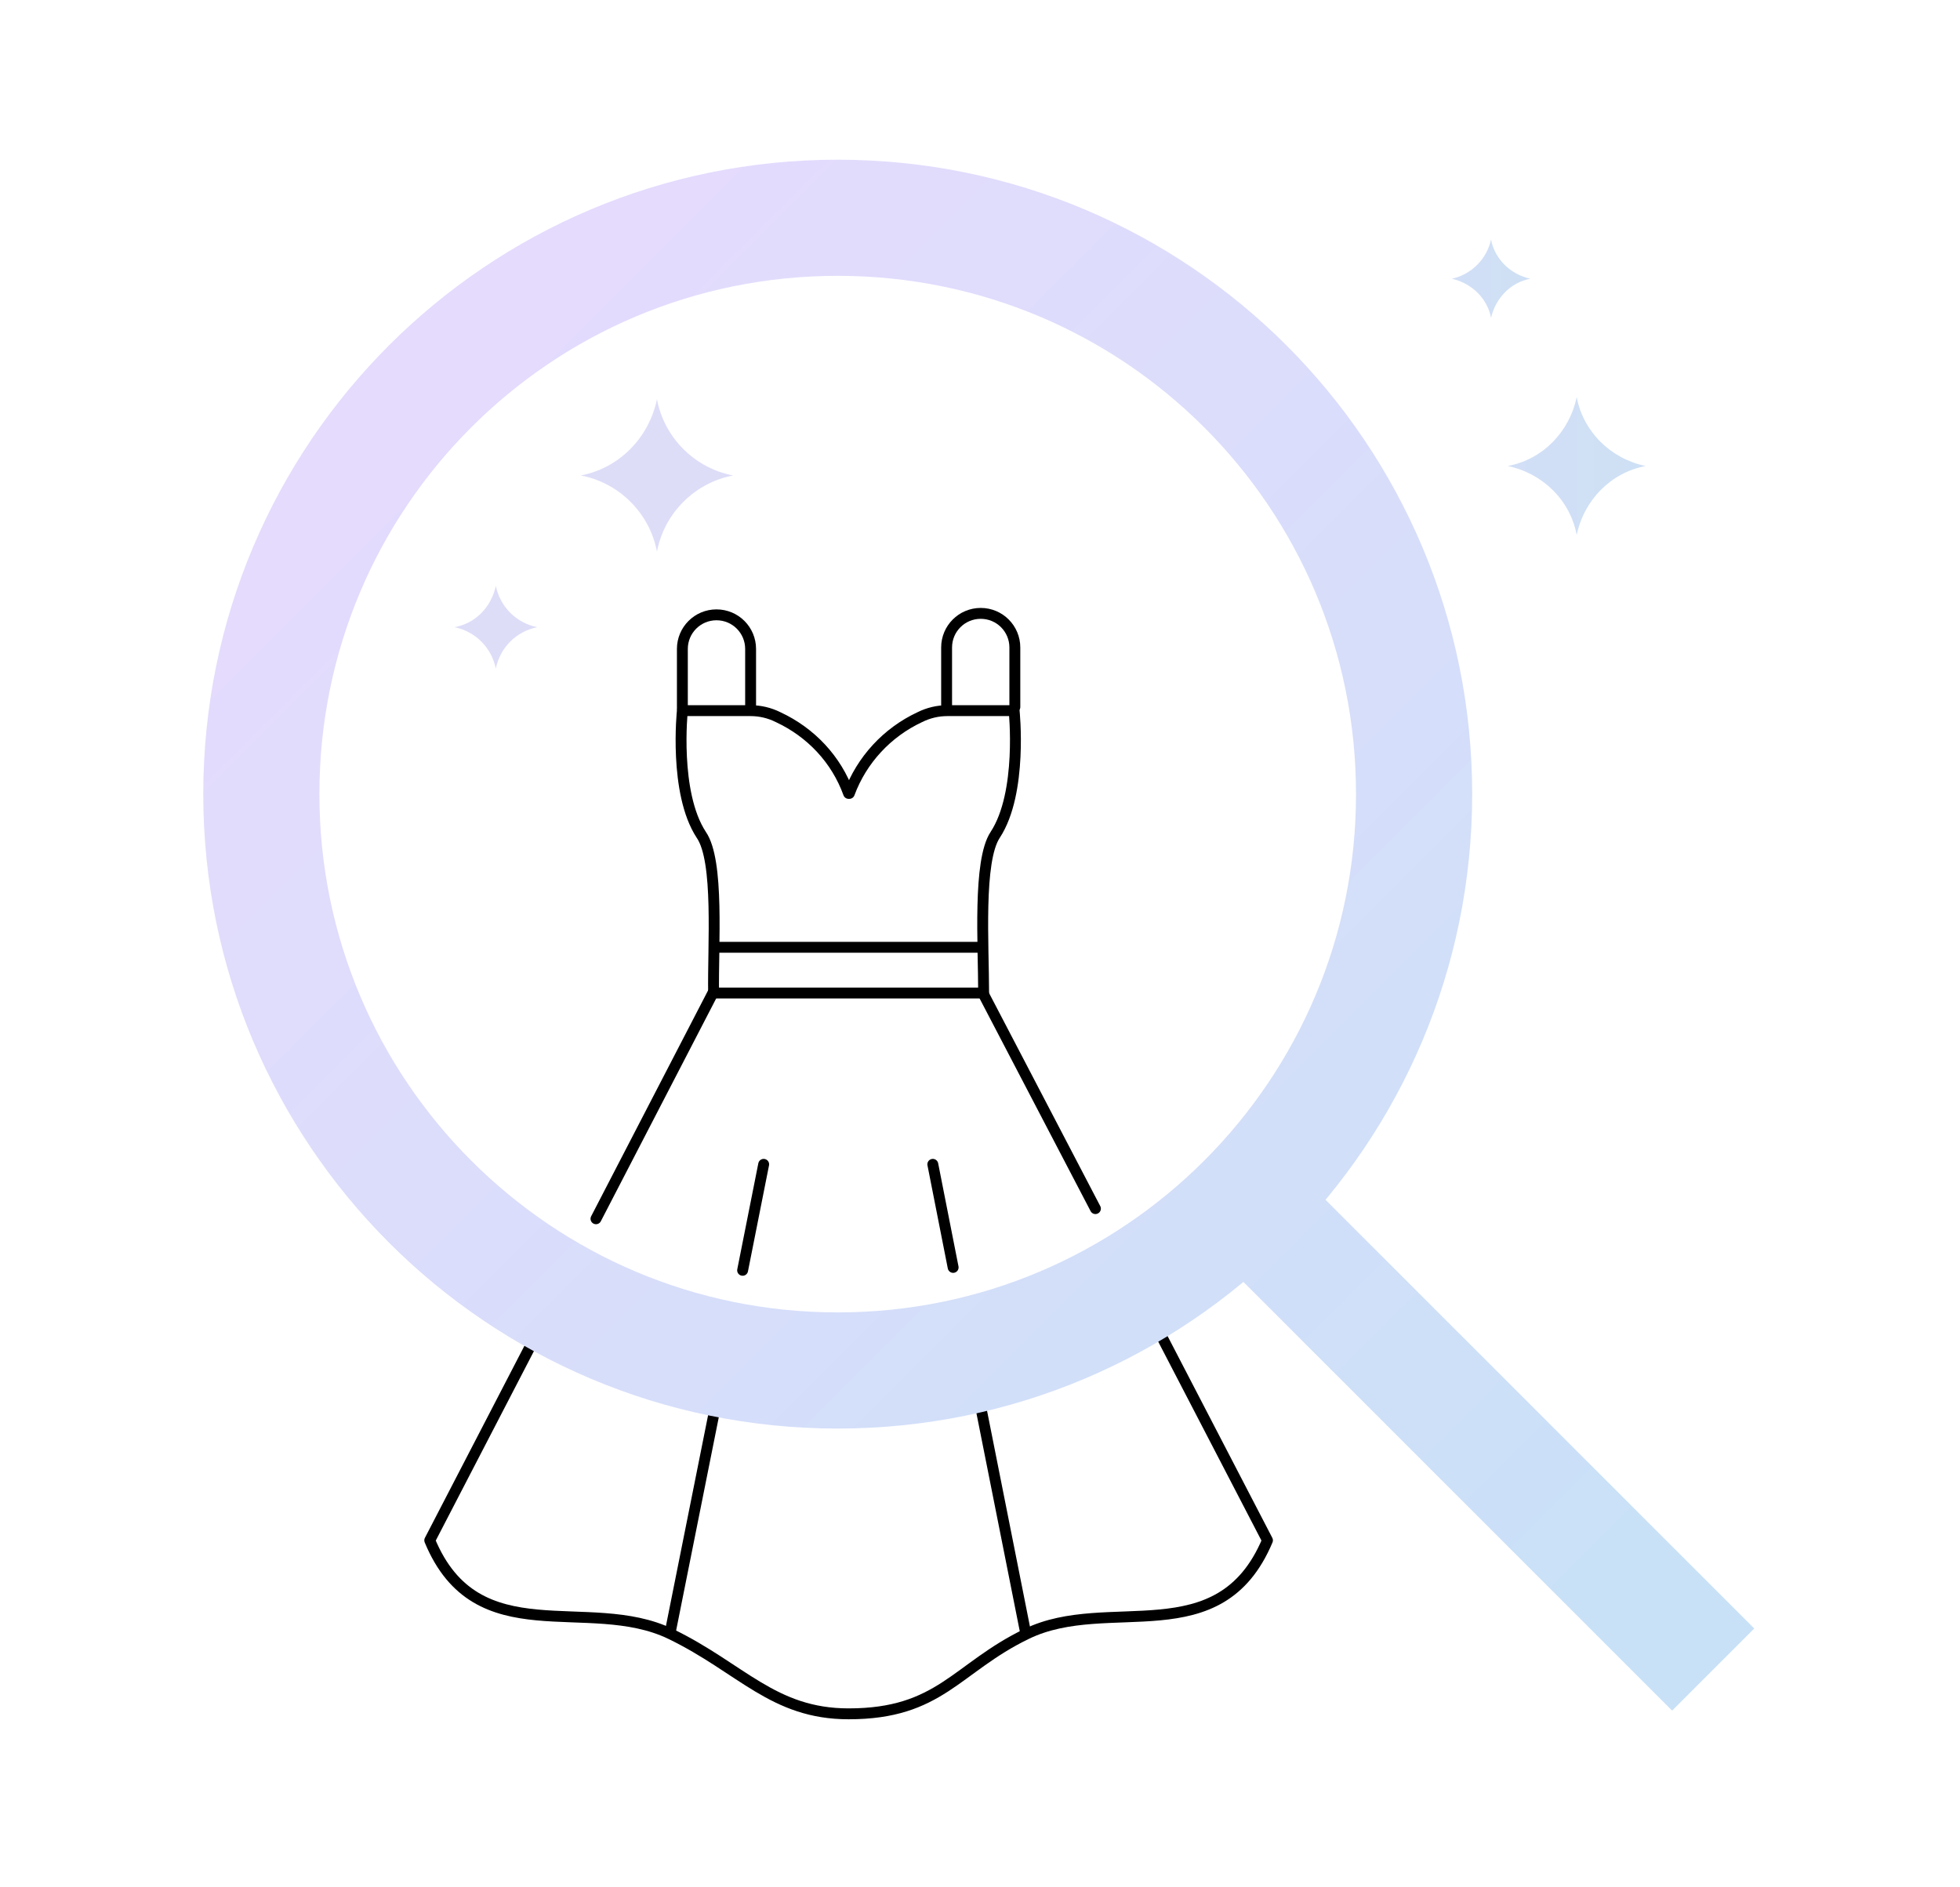 <svg width="270" height="260" viewBox="0 0 270 260" fill="none" xmlns="http://www.w3.org/2000/svg">
<g clip-path="url(#clip0_335_18154)">
<path d="M98.3 136.8H135.5C135.5 130.2 134.7 118.6 137.1 115C140.9 109.2 139.7 97.9 139.7 97.9H130.5C129.2 97.9 127.9 98.2 126.7 98.8C122.2 100.9 118.7 104.7 117 109.3H116.9C115.2 104.6 111.7 100.9 107.2 98.8C106 98.2 104.7 97.9 103.4 97.9H94C94 97.9 92.8 109.2 96.6 115C99.1 118.6 98.2 130.2 98.3 136.8ZM98.3 136.8H135.4" stroke="black" stroke-width="1.5" stroke-linecap="round" stroke-linejoin="round"/>
<path d="M99.1 191L92.3 225" stroke="black" stroke-width="1.5" stroke-linecap="round" stroke-linejoin="round"/>
<path d="M105.2 160.4L102.3 175" stroke="black" stroke-width="1.5" stroke-linecap="round" stroke-linejoin="round"/>
<path d="M82.1 167.9L98.2 136.8" stroke="black" stroke-width="1.5" stroke-linecap="round" stroke-linejoin="round"/>
<path d="M158.2 180.6L174.6 212.2C168 227.9 152.7 219.6 141.4 225.1C131.7 229.8 129.5 236.1 116.9 236.1C106.5 236.1 102.1 229.8 92.4 225.1C81 219.6 65.7 227.9 59.2 212.2L74.9 181.9" stroke="black" stroke-width="1.5" stroke-linecap="round" stroke-linejoin="round"/>
<path d="M135.4 136.8L150.9 166.5" stroke="black" stroke-width="1.5" stroke-linecap="round" stroke-linejoin="round"/>
<path d="M134.4 190.3L141.3 225" stroke="black" stroke-width="1.5" stroke-linecap="round" stroke-linejoin="round"/>
<path d="M128.5 160.4L131.3 174.6" stroke="black" stroke-width="1.5" stroke-linecap="round" stroke-linejoin="round"/>
<path d="M98.5 130.5H135.2" stroke="black" stroke-width="1.5" stroke-linecap="round" stroke-linejoin="round"/>
<path d="M94 97.6V89.4C94 86.8 96.1 84.7 98.7 84.7C101.3 84.7 103.4 86.8 103.4 89.4V97.6" stroke="black" stroke-width="1.5" stroke-linecap="round" stroke-linejoin="round"/>
<path d="M130.4 97.4V89.2C130.4 86.6 132.5 84.5 135.1 84.5C137.7 84.5 139.8 86.6 139.8 89.2V97.4" stroke="black" stroke-width="1.5" stroke-linecap="round" stroke-linejoin="round"/>
<path d="M176.4 170.4L236 230M36 109.4C36 65.5 71.5 30 115.4 30C159.3 30 194.8 65.5 194.8 109.4C194.8 153.2 159.3 188.8 115.4 188.8C71.5 188.8 36 153.2 36 109.4Z" stroke="url(#paint0_linear_335_18154)" stroke-width="16" stroke-miterlimit="10"/>
<path d="M90.5 55C91.5 60.3 95.7 64.5 101 65.5C95.7 66.5 91.5 70.7 90.5 76C89.5 70.7 85.3 66.5 80 65.5C85.3 64.5 89.4 60.3 90.5 55Z" fill="#DDDDF8"/>
<path d="M68.3 80.7C68.9 83.6 71.1 85.8 74 86.4C71.1 87 68.9 89.2 68.3 92.1C67.7 89.2 65.5 87 62.6 86.4C65.5 85.9 67.7 83.6 68.3 80.7Z" fill="#DDDDF8"/>
<path d="M217.2 54.7C218.1 59.5 221.9 63.2 226.7 64.2C221.9 65.1 218.2 68.9 217.2 73.7C216.3 68.9 212.5 65.2 207.7 64.2C212.5 63.3 216.2 59.5 217.2 54.7Z" fill="url(#paint1_linear_335_18154)"/>
<path d="M205.4 33C205.9 35.7 208.1 37.8 210.8 38.4C208.1 38.9 206 41.1 205.4 43.8C204.9 41.1 202.7 39 200 38.4C202.7 37.8 204.8 35.7 205.4 33Z" fill="url(#paint2_linear_335_18154)"/>
</g>
<defs>
<linearGradient id="paint0_linear_335_18154" x1="53.597" y1="47.577" x2="236" y2="229.98" gradientUnits="userSpaceOnUse">
<stop offset="0.018" stop-color="#E5DBFD"/>
<stop offset="0.956" stop-color="#C8E1F7"/>
</linearGradient>
<linearGradient id="paint1_linear_335_18154" x1="207.712" y1="64.197" x2="226.614" y2="64.197" gradientUnits="userSpaceOnUse">
<stop stop-color="#D2DFF6"/>
<stop offset="1" stop-color="#CEE0F5"/>
</linearGradient>
<linearGradient id="paint2_linear_335_18154" x1="200" y1="38.365" x2="210.729" y2="38.365" gradientUnits="userSpaceOnUse">
<stop stop-color="#D2DFF6"/>
<stop offset="1" stop-color="#CEE0F5"/>
</linearGradient>
<clipPath id="clip0_335_18154">
<rect width="270" height="260" fill="white"/>
</clipPath>
</defs>
</svg>
